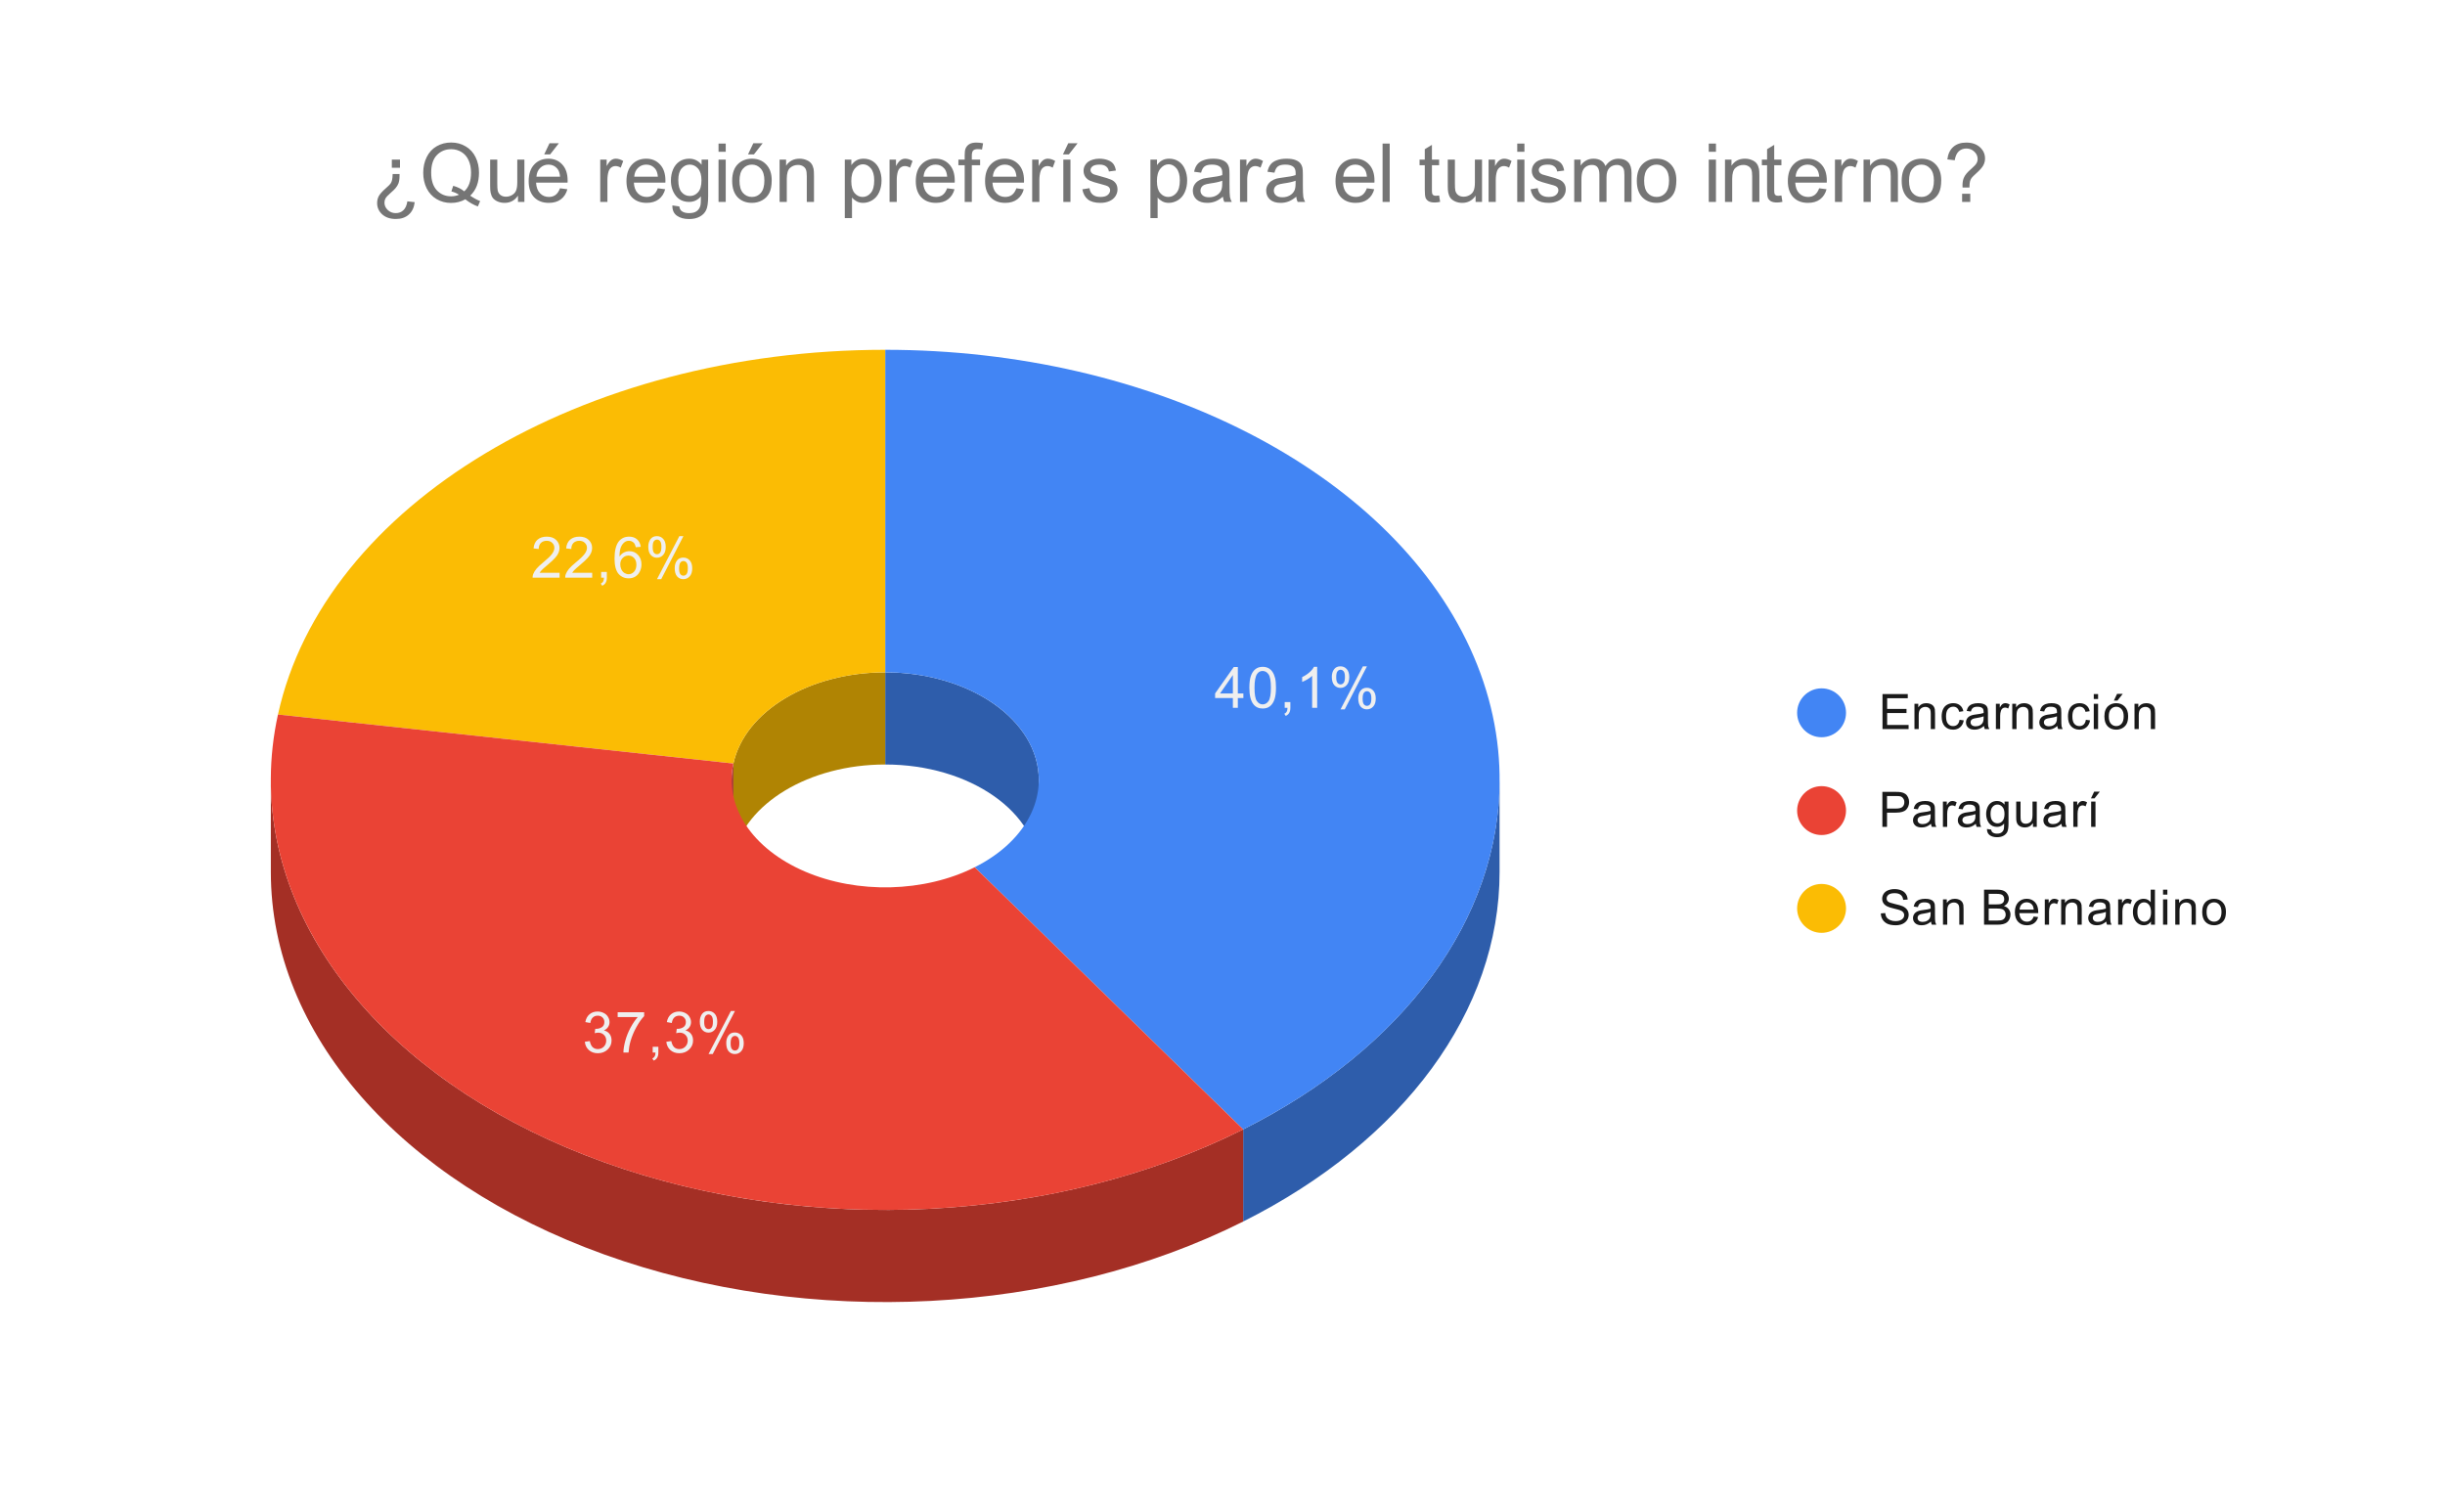 <svg version="1.1" viewBox="0.0 0.0 600.0 371.0" fill="none" stroke="none" stroke-linecap="square" stroke-miterlimit="10" width="600" height="371" xmlns:xlink="http://www.w3.org/1999/xlink" xmlns="http://www.w3.org/2000/svg"><path fill="#ffffff" d="M0 0L600.0 0L600.0 371.0L0 371.0L0 0Z" fill-rule="nonzero"/><path fill="#2e5dab" d="M367.996 213.991C367.996 248.01 344.569 279.942 305.072 299.763L305.072 277.148C344.569 257.327 367.996 225.395 367.996 191.376Z" fill-rule="nonzero"/><path fill="#2e5dab" d="M217.229 164.992C238.045 164.992 254.921 176.804 254.921 191.376L254.921 213.991C254.921 199.419 238.045 187.607 217.229 187.607Z" fill-rule="nonzero"/><path fill="#4285f4" d="M217.229 85.839C282.721 85.839 340.723 115.436 360.763 159.081C380.804 202.727 358.3 250.437 305.072 277.148L239.19 212.819C252.497 206.141 258.123 194.214 253.113 183.302C248.102 172.391 233.602 164.992 217.229 164.992Z" fill-rule="nonzero"/><path fill="#b08403" d="M179.975 187.367C182.802 174.495 198.624 164.992 217.229 164.992L217.229 187.607C198.624 187.607 182.802 197.11 179.975 209.982Z" fill-rule="nonzero"/><path fill="#fbbc04" d="M68.213 175.341C79.52 123.851 142.808 85.839 217.229 85.839L217.229 164.992C198.624 164.992 182.802 174.495 179.975 187.367Z" fill-rule="nonzero"/><path fill="#a42f25" d="M305.072 299.763C259.135 322.816 198.637 325.946 148.357 307.872C98.077 289.798 66.462 253.556 66.462 213.991L66.462 191.376C66.462 230.941 98.077 267.183 148.357 285.257C198.637 303.331 259.135 300.201 305.072 277.148Z" fill-rule="nonzero"/><path fill="#a42f25" d="M179.537 191.376C179.537 190.034 179.684 188.694 179.975 187.367L179.975 209.982C179.684 211.309 179.537 212.649 179.537 213.991Z" fill-rule="nonzero"/><path fill="#ea4335" d="M305.072 277.148C255.756 301.897 190.049 303.538 138.339 281.311C86.629 259.085 58.993 217.325 68.213 175.341L179.975 187.367C177.67 197.863 184.579 208.303 197.506 213.86C210.434 219.416 226.861 219.006 239.19 212.819Z" fill-rule="nonzero"/><path fill="#efefef" d="M302.546 173.7L302.546 171.293L298.186 171.293L298.186 170.168L302.764 163.684L303.764 163.684L303.764 170.168L305.124 170.168L305.124 171.293L303.764 171.293L303.764 173.7L302.546 173.7ZM302.546 170.168L302.546 165.653L299.405 170.168L302.546 170.168ZM306.592 168.762Q306.592 166.981 306.952 165.903Q307.327 164.809 308.046 164.231Q308.764 163.637 309.858 163.637Q310.671 163.637 311.28 163.965Q311.889 164.293 312.28 164.903Q312.686 165.512 312.905 166.387Q313.124 167.262 313.124 168.762Q313.124 170.528 312.764 171.606Q312.405 172.684 311.686 173.278Q310.967 173.872 309.858 173.872Q308.421 173.872 307.592 172.825Q306.592 171.575 306.592 168.762ZM307.858 168.762Q307.858 171.231 308.436 172.043Q309.014 172.856 309.858 172.856Q310.717 172.856 311.296 172.043Q311.874 171.215 311.874 168.762Q311.874 166.278 311.296 165.465Q310.717 164.653 309.842 164.653Q308.999 164.653 308.499 165.372Q307.858 166.293 307.858 168.762ZM315.264 173.7L315.264 172.293L316.655 172.293L316.655 173.7Q316.655 174.465 316.374 174.934Q316.108 175.418 315.514 175.684L315.171 175.153Q315.561 174.981 315.749 174.653Q315.936 174.325 315.952 173.7L315.264 173.7ZM323.233 173.7L321.999 173.7L321.999 165.856Q321.561 166.278 320.827 166.715Q320.108 167.137 319.546 167.34L319.546 166.153Q320.577 165.668 321.342 164.981Q322.124 164.293 322.436 163.637L323.233 163.637L323.233 173.7ZM326.827 166.09Q326.827 165.012 327.358 164.262Q327.905 163.512 328.936 163.512Q329.874 163.512 330.483 164.184Q331.108 164.856 331.108 166.153Q331.108 167.434 330.483 168.122Q329.858 168.809 328.952 168.809Q328.046 168.809 327.436 168.137Q326.827 167.45 326.827 166.09ZM328.967 164.356Q328.514 164.356 328.202 164.762Q327.905 165.153 327.905 166.2Q327.905 167.168 328.202 167.559Q328.514 167.95 328.967 167.95Q329.436 167.95 329.733 167.559Q330.046 167.168 330.046 166.106Q330.046 165.137 329.733 164.747Q329.421 164.356 328.967 164.356ZM328.967 174.075L334.452 163.512L335.452 163.512L329.999 174.075L328.967 174.075ZM333.311 171.34Q333.311 170.262 333.842 169.528Q334.389 168.778 335.421 168.778Q336.358 168.778 336.983 169.45Q337.608 170.122 337.608 171.418Q337.608 172.7 336.983 173.387Q336.358 174.075 335.421 174.075Q334.514 174.075 333.905 173.403Q333.311 172.715 333.311 171.34ZM335.452 169.622Q334.983 169.622 334.686 170.028Q334.389 170.418 334.389 171.465Q334.389 172.434 334.686 172.825Q334.999 173.215 335.452 173.215Q335.921 173.215 336.217 172.825Q336.53 172.434 336.53 171.372Q336.53 170.403 336.217 170.012Q335.921 169.622 335.452 169.622Z" fill-rule="nonzero"/><path fill="#efefef" d="M143.515 255.647L144.733 255.475Q144.952 256.522 145.452 256.991Q145.968 257.444 146.702 257.444Q147.577 257.444 148.171 256.85Q148.765 256.241 148.765 255.35Q148.765 254.507 148.202 253.96Q147.655 253.413 146.811 253.413Q146.452 253.413 145.936 253.538L146.077 252.46Q146.202 252.475 146.265 252.475Q147.061 252.475 147.686 252.069Q148.311 251.663 148.311 250.803Q148.311 250.132 147.858 249.694Q147.405 249.241 146.671 249.241Q145.952 249.241 145.468 249.694Q144.999 250.132 144.858 251.038L143.64 250.819Q143.858 249.585 144.655 248.913Q145.452 248.225 146.64 248.225Q147.468 248.225 148.155 248.585Q148.843 248.928 149.202 249.538Q149.577 250.147 149.577 250.835Q149.577 251.475 149.233 252.007Q148.89 252.538 148.202 252.866Q149.093 253.069 149.577 253.71Q150.077 254.35 150.077 255.335Q150.077 256.647 149.108 257.553Q148.155 258.46 146.702 258.46Q145.374 258.46 144.499 257.678Q143.64 256.897 143.515 255.647ZM151.577 249.585L151.577 248.397L158.077 248.397L158.077 249.35Q157.108 250.366 156.171 252.053Q155.233 253.741 154.718 255.538Q154.358 256.788 154.249 258.288L152.983 258.288Q152.999 257.1 153.436 255.428Q153.89 253.757 154.718 252.21Q155.561 250.647 156.499 249.585L151.577 249.585ZM160.171 258.288L160.171 256.882L161.561 256.882L161.561 258.288Q161.561 259.053 161.28 259.522Q161.015 260.007 160.421 260.272L160.077 259.741Q160.468 259.569 160.655 259.241Q160.843 258.913 160.858 258.288L160.171 258.288ZM163.515 255.647L164.733 255.475Q164.952 256.522 165.452 256.991Q165.968 257.444 166.702 257.444Q167.577 257.444 168.171 256.85Q168.765 256.241 168.765 255.35Q168.765 254.507 168.202 253.96Q167.655 253.413 166.811 253.413Q166.452 253.413 165.936 253.538L166.077 252.46Q166.202 252.475 166.265 252.475Q167.061 252.475 167.686 252.069Q168.311 251.663 168.311 250.803Q168.311 250.132 167.858 249.694Q167.405 249.241 166.671 249.241Q165.952 249.241 165.468 249.694Q164.999 250.132 164.858 251.038L163.64 250.819Q163.858 249.585 164.655 248.913Q165.452 248.225 166.64 248.225Q167.468 248.225 168.155 248.585Q168.843 248.928 169.202 249.538Q169.577 250.147 169.577 250.835Q169.577 251.475 169.233 252.007Q168.89 252.538 168.202 252.866Q169.093 253.069 169.577 253.71Q170.077 254.35 170.077 255.335Q170.077 256.647 169.108 257.553Q168.155 258.46 166.702 258.46Q165.374 258.46 164.499 257.678Q163.64 256.897 163.515 255.647ZM171.733 250.678Q171.733 249.6 172.265 248.85Q172.811 248.1 173.843 248.1Q174.78 248.1 175.39 248.772Q176.015 249.444 176.015 250.741Q176.015 252.022 175.39 252.71Q174.765 253.397 173.858 253.397Q172.952 253.397 172.343 252.725Q171.733 252.038 171.733 250.678ZM173.874 248.944Q173.421 248.944 173.108 249.35Q172.811 249.741 172.811 250.788Q172.811 251.757 173.108 252.147Q173.421 252.538 173.874 252.538Q174.343 252.538 174.64 252.147Q174.952 251.757 174.952 250.694Q174.952 249.725 174.64 249.335Q174.327 248.944 173.874 248.944ZM173.874 258.663L179.358 248.1L180.358 248.1L174.905 258.663L173.874 258.663ZM178.218 255.928Q178.218 254.85 178.749 254.116Q179.296 253.366 180.327 253.366Q181.265 253.366 181.89 254.038Q182.515 254.71 182.515 256.007Q182.515 257.288 181.89 257.975Q181.265 258.663 180.327 258.663Q179.421 258.663 178.811 257.991Q178.218 257.303 178.218 255.928ZM180.358 254.21Q179.89 254.21 179.593 254.616Q179.296 255.007 179.296 256.053Q179.296 257.022 179.593 257.413Q179.905 257.803 180.358 257.803Q180.827 257.803 181.124 257.413Q181.436 257.022 181.436 255.96Q181.436 254.991 181.124 254.6Q180.827 254.21 180.358 254.21Z" fill-rule="nonzero"/><path fill="#efefef" d="M137.323 140.566L137.323 141.754L130.698 141.754Q130.682 141.316 130.838 140.895Q131.104 140.223 131.651 139.566Q132.213 138.91 133.26 138.051Q134.901 136.707 135.463 135.926Q136.042 135.145 136.042 134.441Q136.042 133.707 135.51 133.207Q134.995 132.707 134.167 132.707Q133.276 132.707 132.729 133.238Q132.198 133.77 132.198 134.723L130.932 134.582Q131.057 133.176 131.901 132.441Q132.76 131.691 134.182 131.691Q135.635 131.691 136.463 132.488Q137.307 133.285 137.307 134.473Q137.307 135.082 137.057 135.66Q136.823 136.238 136.245 136.879Q135.682 137.52 134.354 138.645Q133.245 139.566 132.932 139.91Q132.62 140.238 132.417 140.566L137.323 140.566ZM145.323 140.566L145.323 141.754L138.698 141.754Q138.682 141.316 138.838 140.895Q139.104 140.223 139.651 139.566Q140.213 138.91 141.26 138.051Q142.901 136.707 143.463 135.926Q144.042 135.145 144.042 134.441Q144.042 133.707 143.51 133.207Q142.995 132.707 142.167 132.707Q141.276 132.707 140.729 133.238Q140.198 133.77 140.198 134.723L138.932 134.582Q139.057 133.176 139.901 132.441Q140.76 131.691 142.182 131.691Q143.635 131.691 144.463 132.488Q145.307 133.285 145.307 134.473Q145.307 135.082 145.057 135.66Q144.823 136.238 144.245 136.879Q143.682 137.52 142.354 138.645Q141.245 139.566 140.932 139.91Q140.62 140.238 140.417 140.566L145.323 140.566ZM147.526 141.754L147.526 140.348L148.917 140.348L148.917 141.754Q148.917 142.52 148.635 142.988Q148.37 143.473 147.776 143.738L147.432 143.207Q147.823 143.035 148.01 142.707Q148.198 142.379 148.213 141.754L147.526 141.754ZM157.245 134.191L156.026 134.285Q155.854 133.551 155.557 133.223Q155.057 132.707 154.323 132.707Q153.729 132.707 153.292 133.035Q152.713 133.457 152.37 134.27Q152.042 135.082 152.026 136.582Q152.463 135.91 153.104 135.582Q153.76 135.254 154.463 135.254Q155.698 135.254 156.557 136.16Q157.417 137.066 157.417 138.504Q157.417 139.441 157.01 140.254Q156.604 141.066 155.885 141.504Q155.182 141.926 154.276 141.926Q152.745 141.926 151.776 140.801Q150.807 139.66 150.807 137.066Q150.807 134.16 151.87 132.832Q152.807 131.691 154.401 131.691Q155.588 131.691 156.338 132.363Q157.088 133.02 157.245 134.191ZM152.213 138.504Q152.213 139.145 152.479 139.723Q152.76 140.301 153.245 140.613Q153.729 140.91 154.26 140.91Q155.042 140.91 155.604 140.285Q156.167 139.66 156.167 138.582Q156.167 137.535 155.604 136.941Q155.057 136.332 154.213 136.332Q153.385 136.332 152.792 136.941Q152.213 137.535 152.213 138.504ZM159.088 134.145Q159.088 133.066 159.62 132.316Q160.167 131.566 161.198 131.566Q162.135 131.566 162.745 132.238Q163.37 132.91 163.37 134.207Q163.37 135.488 162.745 136.176Q162.12 136.863 161.213 136.863Q160.307 136.863 159.698 136.191Q159.088 135.504 159.088 134.145ZM161.229 132.41Q160.776 132.41 160.463 132.816Q160.167 133.207 160.167 134.254Q160.167 135.223 160.463 135.613Q160.776 136.004 161.229 136.004Q161.698 136.004 161.995 135.613Q162.307 135.223 162.307 134.16Q162.307 133.191 161.995 132.801Q161.682 132.41 161.229 132.41ZM161.229 142.129L166.713 131.566L167.713 131.566L162.26 142.129L161.229 142.129ZM165.573 139.395Q165.573 138.316 166.104 137.582Q166.651 136.832 167.682 136.832Q168.62 136.832 169.245 137.504Q169.87 138.176 169.87 139.473Q169.87 140.754 169.245 141.441Q168.62 142.129 167.682 142.129Q166.776 142.129 166.167 141.457Q165.573 140.77 165.573 139.395ZM167.713 137.676Q167.245 137.676 166.948 138.082Q166.651 138.473 166.651 139.52Q166.651 140.488 166.948 140.879Q167.26 141.27 167.713 141.27Q168.182 141.27 168.479 140.879Q168.792 140.488 168.792 139.426Q168.792 138.457 168.479 138.066Q168.182 137.676 167.713 137.676Z" fill-rule="nonzero"/><path fill="#4285f4" d="M453.01 174.917C453.01 178.23 450.324 180.917 447.01 180.917C443.696 180.917 441.01 178.23 441.01 174.917C441.01 171.603 443.696 168.917 447.01 168.917C450.324 168.917 453.01 171.603 453.01 174.917Z" fill-rule="nonzero"/><path fill="#1a1a1a" d="M461.963 178.917L461.963 170.323L468.166 170.323L468.166 171.339L463.104 171.339L463.104 173.964L467.854 173.964L467.854 174.979L463.104 174.979L463.104 177.901L468.369 177.901L468.369 178.917L461.963 178.917ZM469.807 178.917L469.807 172.698L470.744 172.698L470.744 173.573Q471.432 172.557 472.729 172.557Q473.291 172.557 473.76 172.76Q474.244 172.964 474.479 173.292Q474.713 173.62 474.807 174.057Q474.854 174.354 474.854 175.089L474.854 178.917L473.807 178.917L473.807 175.135Q473.807 174.479 473.682 174.167Q473.557 173.854 473.244 173.667Q472.932 173.464 472.51 173.464Q471.838 173.464 471.338 173.901Q470.854 174.323 470.854 175.51L470.854 178.917L469.807 178.917ZM480.869 176.635L481.901 176.776Q481.729 177.839 481.026 178.448Q480.322 179.057 479.307 179.057Q478.026 179.057 477.244 178.229Q476.479 177.385 476.479 175.823Q476.479 174.823 476.807 174.073Q477.151 173.307 477.822 172.932Q478.51 172.557 479.322 172.557Q480.322 172.557 480.963 173.073Q481.619 173.573 481.807 174.526L480.776 174.682Q480.635 174.057 480.26 173.745Q479.885 173.417 479.354 173.417Q478.557 173.417 478.057 173.995Q477.557 174.557 477.557 175.792Q477.557 177.057 478.041 177.62Q478.526 178.182 479.291 178.182Q479.916 178.182 480.322 177.807Q480.744 177.432 480.869 176.635ZM486.869 178.151Q486.276 178.651 485.729 178.854Q485.197 179.057 484.572 179.057Q483.541 179.057 482.994 178.557Q482.447 178.057 482.447 177.276Q482.447 176.823 482.651 176.448Q482.854 176.057 483.197 175.839Q483.541 175.604 483.963 175.495Q484.26 175.401 484.901 175.323Q486.166 175.182 486.776 174.964Q486.776 174.745 486.776 174.698Q486.776 174.042 486.479 173.776Q486.072 173.432 485.276 173.432Q484.541 173.432 484.182 173.698Q483.822 173.948 483.651 174.604L482.619 174.464Q482.76 173.807 483.088 173.401Q483.416 172.995 484.026 172.776Q484.635 172.557 485.432 172.557Q486.229 172.557 486.729 172.745Q487.229 172.932 487.463 173.214Q487.697 173.495 487.791 173.932Q487.838 174.198 487.838 174.901L487.838 176.307Q487.838 177.776 487.901 178.167Q487.979 178.557 488.182 178.917L487.072 178.917Q486.916 178.589 486.869 178.151ZM486.776 175.792Q486.197 176.026 485.057 176.198Q484.401 176.292 484.135 176.417Q483.869 176.526 483.713 176.745Q483.572 176.964 483.572 177.245Q483.572 177.667 483.885 177.948Q484.213 178.229 484.822 178.229Q485.432 178.229 485.901 177.964Q486.385 177.698 486.604 177.229Q486.776 176.87 486.776 176.182L486.776 175.792ZM489.791 178.917L489.791 172.698L490.744 172.698L490.744 173.635Q491.104 172.979 491.401 172.776Q491.713 172.557 492.088 172.557Q492.619 172.557 493.166 172.885L492.807 173.87Q492.416 173.635 492.041 173.635Q491.682 173.635 491.401 173.854Q491.135 174.057 491.026 174.432Q490.838 174.995 490.838 175.651L490.838 178.917L489.791 178.917ZM493.807 178.917L493.807 172.698L494.744 172.698L494.744 173.573Q495.432 172.557 496.729 172.557Q497.291 172.557 497.76 172.76Q498.244 172.964 498.479 173.292Q498.713 173.62 498.807 174.057Q498.854 174.354 498.854 175.089L498.854 178.917L497.807 178.917L497.807 175.135Q497.807 174.479 497.682 174.167Q497.557 173.854 497.244 173.667Q496.932 173.464 496.51 173.464Q495.838 173.464 495.338 173.901Q494.854 174.323 494.854 175.51L494.854 178.917L493.807 178.917ZM504.869 178.151Q504.276 178.651 503.729 178.854Q503.197 179.057 502.572 179.057Q501.541 179.057 500.994 178.557Q500.447 178.057 500.447 177.276Q500.447 176.823 500.651 176.448Q500.854 176.057 501.197 175.839Q501.541 175.604 501.963 175.495Q502.26 175.401 502.901 175.323Q504.166 175.182 504.776 174.964Q504.776 174.745 504.776 174.698Q504.776 174.042 504.479 173.776Q504.072 173.432 503.276 173.432Q502.541 173.432 502.182 173.698Q501.822 173.948 501.651 174.604L500.619 174.464Q500.76 173.807 501.088 173.401Q501.416 172.995 502.026 172.776Q502.635 172.557 503.432 172.557Q504.229 172.557 504.729 172.745Q505.229 172.932 505.463 173.214Q505.697 173.495 505.791 173.932Q505.838 174.198 505.838 174.901L505.838 176.307Q505.838 177.776 505.901 178.167Q505.979 178.557 506.182 178.917L505.072 178.917Q504.916 178.589 504.869 178.151ZM504.776 175.792Q504.197 176.026 503.057 176.198Q502.401 176.292 502.135 176.417Q501.869 176.526 501.713 176.745Q501.572 176.964 501.572 177.245Q501.572 177.667 501.885 177.948Q502.213 178.229 502.822 178.229Q503.432 178.229 503.901 177.964Q504.385 177.698 504.604 177.229Q504.776 176.87 504.776 176.182L504.776 175.792ZM511.869 176.635L512.901 176.776Q512.729 177.839 512.026 178.448Q511.322 179.057 510.307 179.057Q509.026 179.057 508.244 178.229Q507.479 177.385 507.479 175.823Q507.479 174.823 507.807 174.073Q508.151 173.307 508.822 172.932Q509.51 172.557 510.322 172.557Q511.322 172.557 511.963 173.073Q512.619 173.573 512.807 174.526L511.776 174.682Q511.635 174.057 511.26 173.745Q510.885 173.417 510.354 173.417Q509.557 173.417 509.057 173.995Q508.557 174.557 508.557 175.792Q508.557 177.057 509.041 177.62Q509.526 178.182 510.291 178.182Q510.916 178.182 511.322 177.807Q511.744 177.432 511.869 176.635ZM513.807 171.542L513.807 170.323L514.869 170.323L514.869 171.542L513.807 171.542ZM513.807 178.917L513.807 172.698L514.869 172.698L514.869 178.917L513.807 178.917ZM516.416 175.807Q516.416 174.073 517.369 173.245Q518.166 172.557 519.322 172.557Q520.604 172.557 521.416 173.401Q522.244 174.229 522.244 175.714Q522.244 176.917 521.885 177.604Q521.526 178.292 520.822 178.682Q520.135 179.057 519.322 179.057Q518.026 179.057 517.213 178.229Q516.416 177.385 516.416 175.807ZM517.494 175.807Q517.494 176.995 518.01 177.589Q518.541 178.182 519.322 178.182Q520.119 178.182 520.635 177.589Q521.151 176.995 521.151 175.776Q521.151 174.62 520.619 174.026Q520.104 173.432 519.322 173.432Q518.541 173.432 518.01 174.026Q517.494 174.604 517.494 175.807ZM518.744 171.917L519.526 170.276L520.916 170.276L519.619 171.917L518.744 171.917ZM523.807 178.917L523.807 172.698L524.744 172.698L524.744 173.573Q525.432 172.557 526.729 172.557Q527.291 172.557 527.76 172.76Q528.244 172.964 528.479 173.292Q528.713 173.62 528.807 174.057Q528.854 174.354 528.854 175.089L528.854 178.917L527.807 178.917L527.807 175.135Q527.807 174.479 527.682 174.167Q527.557 173.854 527.244 173.667Q526.932 173.464 526.51 173.464Q525.838 173.464 525.338 173.901Q524.854 174.323 524.854 175.51L524.854 178.917L523.807 178.917Z" fill-rule="nonzero"/><path fill="#ea4335" d="M453.01 198.917C453.01 202.23 450.324 204.917 447.01 204.917C443.696 204.917 441.01 202.23 441.01 198.917C441.01 195.603 443.696 192.917 447.01 192.917C450.324 192.917 453.01 195.603 453.01 198.917Z" fill-rule="nonzero"/><path fill="#1a1a1a" d="M461.932 202.917L461.932 194.323L465.182 194.323Q466.026 194.323 466.479 194.401Q467.119 194.51 467.541 194.807Q467.979 195.104 468.229 195.635Q468.494 196.167 468.494 196.807Q468.494 197.901 467.791 198.667Q467.104 199.417 465.276 199.417L463.072 199.417L463.072 202.917L461.932 202.917ZM463.072 198.417L465.291 198.417Q466.401 198.417 466.854 198.01Q467.322 197.589 467.322 196.839Q467.322 196.307 467.041 195.932Q466.776 195.542 466.338 195.417Q466.041 195.339 465.276 195.339L463.072 195.339L463.072 198.417ZM473.869 202.151Q473.276 202.651 472.729 202.854Q472.197 203.057 471.572 203.057Q470.541 203.057 469.994 202.557Q469.447 202.057 469.447 201.276Q469.447 200.823 469.651 200.448Q469.854 200.057 470.197 199.839Q470.541 199.604 470.963 199.495Q471.26 199.401 471.901 199.323Q473.166 199.182 473.776 198.964Q473.776 198.745 473.776 198.698Q473.776 198.042 473.479 197.776Q473.072 197.432 472.276 197.432Q471.541 197.432 471.182 197.698Q470.822 197.948 470.651 198.604L469.619 198.464Q469.76 197.807 470.088 197.401Q470.416 196.995 471.026 196.776Q471.635 196.557 472.432 196.557Q473.229 196.557 473.729 196.745Q474.229 196.932 474.463 197.214Q474.697 197.495 474.791 197.932Q474.838 198.198 474.838 198.901L474.838 200.307Q474.838 201.776 474.901 202.167Q474.979 202.557 475.182 202.917L474.072 202.917Q473.916 202.589 473.869 202.151ZM473.776 199.792Q473.197 200.026 472.057 200.198Q471.401 200.292 471.135 200.417Q470.869 200.526 470.713 200.745Q470.572 200.964 470.572 201.245Q470.572 201.667 470.885 201.948Q471.213 202.229 471.822 202.229Q472.432 202.229 472.901 201.964Q473.385 201.698 473.604 201.229Q473.776 200.87 473.776 200.182L473.776 199.792ZM476.791 202.917L476.791 196.698L477.744 196.698L477.744 197.635Q478.104 196.979 478.401 196.776Q478.713 196.557 479.088 196.557Q479.619 196.557 480.166 196.885L479.807 197.87Q479.416 197.635 479.041 197.635Q478.682 197.635 478.401 197.854Q478.135 198.057 478.026 198.432Q477.838 198.995 477.838 199.651L477.838 202.917L476.791 202.917ZM484.869 202.151Q484.276 202.651 483.729 202.854Q483.197 203.057 482.572 203.057Q481.541 203.057 480.994 202.557Q480.447 202.057 480.447 201.276Q480.447 200.823 480.651 200.448Q480.854 200.057 481.197 199.839Q481.541 199.604 481.963 199.495Q482.26 199.401 482.901 199.323Q484.166 199.182 484.776 198.964Q484.776 198.745 484.776 198.698Q484.776 198.042 484.479 197.776Q484.072 197.432 483.276 197.432Q482.541 197.432 482.182 197.698Q481.822 197.948 481.651 198.604L480.619 198.464Q480.76 197.807 481.088 197.401Q481.416 196.995 482.026 196.776Q482.635 196.557 483.432 196.557Q484.229 196.557 484.729 196.745Q485.229 196.932 485.463 197.214Q485.697 197.495 485.791 197.932Q485.838 198.198 485.838 198.901L485.838 200.307Q485.838 201.776 485.901 202.167Q485.979 202.557 486.182 202.917L485.072 202.917Q484.916 202.589 484.869 202.151ZM484.776 199.792Q484.197 200.026 483.057 200.198Q482.401 200.292 482.135 200.417Q481.869 200.526 481.713 200.745Q481.572 200.964 481.572 201.245Q481.572 201.667 481.885 201.948Q482.213 202.229 482.822 202.229Q483.432 202.229 483.901 201.964Q484.385 201.698 484.604 201.229Q484.776 200.87 484.776 200.182L484.776 199.792ZM487.604 203.432L488.635 203.589Q488.697 204.057 488.994 204.276Q489.385 204.573 490.057 204.573Q490.791 204.573 491.182 204.276Q491.588 203.979 491.729 203.464Q491.822 203.135 491.807 202.104Q491.119 202.917 490.088 202.917Q488.807 202.917 488.104 201.995Q487.401 201.057 487.401 199.776Q487.401 198.885 487.713 198.135Q488.041 197.37 488.651 196.964Q489.26 196.557 490.088 196.557Q491.197 196.557 491.916 197.448L491.916 196.698L492.885 196.698L492.885 202.073Q492.885 203.526 492.588 204.135Q492.291 204.745 491.651 205.089Q491.01 205.448 490.072 205.448Q488.963 205.448 488.276 204.948Q487.588 204.448 487.604 203.432ZM488.479 199.698Q488.479 200.917 488.963 201.479Q489.447 202.042 490.182 202.042Q490.916 202.042 491.401 201.479Q491.901 200.917 491.901 199.729Q491.901 198.589 491.385 198.01Q490.885 197.432 490.166 197.432Q489.463 197.432 488.963 198.01Q488.479 198.573 488.479 199.698ZM498.885 202.917L498.885 201.995Q498.151 203.057 496.901 203.057Q496.354 203.057 495.869 202.854Q495.401 202.635 495.166 202.323Q494.932 201.995 494.838 201.526Q494.776 201.229 494.776 200.542L494.776 196.698L495.838 196.698L495.838 200.151Q495.838 200.964 495.901 201.26Q495.994 201.667 496.307 201.917Q496.635 202.151 497.119 202.151Q497.588 202.151 497.994 201.917Q498.416 201.667 498.588 201.245Q498.776 200.823 498.776 200.026L498.776 196.698L499.822 196.698L499.822 202.917L498.885 202.917ZM505.869 202.151Q505.276 202.651 504.729 202.854Q504.197 203.057 503.572 203.057Q502.541 203.057 501.994 202.557Q501.447 202.057 501.447 201.276Q501.447 200.823 501.651 200.448Q501.854 200.057 502.197 199.839Q502.541 199.604 502.963 199.495Q503.26 199.401 503.901 199.323Q505.166 199.182 505.776 198.964Q505.776 198.745 505.776 198.698Q505.776 198.042 505.479 197.776Q505.072 197.432 504.276 197.432Q503.541 197.432 503.182 197.698Q502.822 197.948 502.651 198.604L501.619 198.464Q501.76 197.807 502.088 197.401Q502.416 196.995 503.026 196.776Q503.635 196.557 504.432 196.557Q505.229 196.557 505.729 196.745Q506.229 196.932 506.463 197.214Q506.697 197.495 506.791 197.932Q506.838 198.198 506.838 198.901L506.838 200.307Q506.838 201.776 506.901 202.167Q506.979 202.557 507.182 202.917L506.072 202.917Q505.916 202.589 505.869 202.151ZM505.776 199.792Q505.197 200.026 504.057 200.198Q503.401 200.292 503.135 200.417Q502.869 200.526 502.713 200.745Q502.572 200.964 502.572 201.245Q502.572 201.667 502.885 201.948Q503.213 202.229 503.822 202.229Q504.432 202.229 504.901 201.964Q505.385 201.698 505.604 201.229Q505.776 200.87 505.776 200.182L505.776 199.792ZM508.791 202.917L508.791 196.698L509.744 196.698L509.744 197.635Q510.104 196.979 510.401 196.776Q510.713 196.557 511.088 196.557Q511.619 196.557 512.166 196.885L511.807 197.87Q511.416 197.635 511.041 197.635Q510.682 197.635 510.401 197.854Q510.135 198.057 510.026 198.432Q509.838 198.995 509.838 199.651L509.838 202.917L508.791 202.917ZM513.166 202.917L513.166 196.698L514.229 196.698L514.229 202.917L513.166 202.917ZM513.119 195.917L513.901 194.276L515.291 194.276L513.994 195.917L513.119 195.917Z" fill-rule="nonzero"/><path fill="#fbbc04" d="M453.01 222.917C453.01 226.23 450.324 228.917 447.01 228.917C443.696 228.917 441.01 226.23 441.01 222.917C441.01 219.603 443.696 216.917 447.01 216.917C450.324 216.917 453.01 219.603 453.01 222.917Z" fill-rule="nonzero"/><path fill="#1a1a1a" d="M461.557 224.151L462.619 224.057Q462.697 224.714 462.979 225.12Q463.26 225.526 463.838 225.792Q464.432 226.042 465.166 226.042Q465.807 226.042 466.307 225.854Q466.807 225.651 467.041 225.323Q467.291 224.979 467.291 224.589Q467.291 224.182 467.057 223.885Q466.822 223.573 466.291 223.37Q465.932 223.229 464.744 222.948Q463.572 222.667 463.104 222.417Q462.479 222.089 462.182 221.62Q461.885 221.135 461.885 220.542Q461.885 219.901 462.244 219.339Q462.619 218.76 463.322 218.479Q464.041 218.182 464.901 218.182Q465.854 218.182 466.588 218.495Q467.322 218.792 467.713 219.401Q468.104 219.995 468.135 220.745L467.041 220.823Q466.947 220.01 466.432 219.604Q465.932 219.182 464.947 219.182Q463.916 219.182 463.447 219.557Q462.979 219.932 462.979 220.464Q462.979 220.932 463.307 221.229Q463.635 221.526 465.01 221.839Q466.401 222.151 466.916 222.385Q467.666 222.745 468.026 223.276Q468.385 223.792 468.385 224.495Q468.385 225.182 467.994 225.792Q467.604 226.385 466.869 226.729Q466.135 227.057 465.213 227.057Q464.041 227.057 463.244 226.729Q462.463 226.385 462.01 225.698Q461.572 225.01 461.557 224.151ZM473.869 226.151Q473.276 226.651 472.729 226.854Q472.197 227.057 471.572 227.057Q470.541 227.057 469.994 226.557Q469.447 226.057 469.447 225.276Q469.447 224.823 469.651 224.448Q469.854 224.057 470.197 223.839Q470.541 223.604 470.963 223.495Q471.26 223.401 471.901 223.323Q473.166 223.182 473.776 222.964Q473.776 222.745 473.776 222.698Q473.776 222.042 473.479 221.776Q473.072 221.432 472.276 221.432Q471.541 221.432 471.182 221.698Q470.822 221.948 470.651 222.604L469.619 222.464Q469.76 221.807 470.088 221.401Q470.416 220.995 471.026 220.776Q471.635 220.557 472.432 220.557Q473.229 220.557 473.729 220.745Q474.229 220.932 474.463 221.214Q474.697 221.495 474.791 221.932Q474.838 222.198 474.838 222.901L474.838 224.307Q474.838 225.776 474.901 226.167Q474.979 226.557 475.182 226.917L474.072 226.917Q473.916 226.589 473.869 226.151ZM473.776 223.792Q473.197 224.026 472.057 224.198Q471.401 224.292 471.135 224.417Q470.869 224.526 470.713 224.745Q470.572 224.964 470.572 225.245Q470.572 225.667 470.885 225.948Q471.213 226.229 471.822 226.229Q472.432 226.229 472.901 225.964Q473.385 225.698 473.604 225.229Q473.776 224.87 473.776 224.182L473.776 223.792ZM476.807 226.917L476.807 220.698L477.744 220.698L477.744 221.573Q478.432 220.557 479.729 220.557Q480.291 220.557 480.76 220.76Q481.244 220.964 481.479 221.292Q481.713 221.62 481.807 222.057Q481.854 222.354 481.854 223.089L481.854 226.917L480.807 226.917L480.807 223.135Q480.807 222.479 480.682 222.167Q480.557 221.854 480.244 221.667Q479.932 221.464 479.51 221.464Q478.838 221.464 478.338 221.901Q477.854 222.323 477.854 223.51L477.854 226.917L476.807 226.917ZM486.885 226.917L486.885 218.323L490.119 218.323Q491.104 218.323 491.697 218.589Q492.291 218.854 492.619 219.401Q492.963 219.932 492.963 220.526Q492.963 221.073 492.666 221.557Q492.369 222.042 491.76 222.339Q492.541 222.573 492.947 223.135Q493.369 223.682 493.369 224.432Q493.369 225.026 493.119 225.557Q492.869 226.073 492.494 226.354Q492.119 226.635 491.541 226.776Q490.979 226.917 490.166 226.917L486.885 226.917ZM488.026 221.932L489.885 221.932Q490.635 221.932 490.963 221.839Q491.401 221.714 491.619 221.417Q491.838 221.104 491.838 220.651Q491.838 220.229 491.635 219.901Q491.432 219.573 491.041 219.464Q490.666 219.339 489.744 219.339L488.026 219.339L488.026 221.932ZM488.026 225.901L490.166 225.901Q490.713 225.901 490.932 225.854Q491.338 225.792 491.588 225.635Q491.854 225.464 492.026 225.151Q492.197 224.839 492.197 224.432Q492.197 223.948 491.947 223.589Q491.713 223.229 491.276 223.089Q490.838 222.948 490.01 222.948L488.026 222.948L488.026 225.901ZM499.057 224.917L500.151 225.042Q499.901 225.995 499.197 226.526Q498.494 227.057 497.416 227.057Q496.057 227.057 495.244 226.214Q494.447 225.37 494.447 223.854Q494.447 222.292 495.26 221.432Q496.072 220.557 497.354 220.557Q498.604 220.557 499.385 221.401Q500.182 222.245 500.182 223.792Q500.182 223.885 500.182 224.073L495.541 224.073Q495.604 225.104 496.119 225.651Q496.635 226.182 497.416 226.182Q497.994 226.182 498.401 225.885Q498.822 225.573 499.057 224.917ZM495.604 223.214L499.072 223.214Q499.01 222.417 498.682 222.026Q498.166 221.417 497.369 221.417Q496.635 221.417 496.135 221.901Q495.651 222.385 495.604 223.214ZM501.791 226.917L501.791 220.698L502.744 220.698L502.744 221.635Q503.104 220.979 503.401 220.776Q503.713 220.557 504.088 220.557Q504.619 220.557 505.166 220.885L504.807 221.87Q504.416 221.635 504.041 221.635Q503.682 221.635 503.401 221.854Q503.135 222.057 503.026 222.432Q502.838 222.995 502.838 223.651L502.838 226.917L501.791 226.917ZM505.807 226.917L505.807 220.698L506.744 220.698L506.744 221.573Q507.432 220.557 508.729 220.557Q509.291 220.557 509.76 220.76Q510.244 220.964 510.479 221.292Q510.713 221.62 510.807 222.057Q510.854 222.354 510.854 223.089L510.854 226.917L509.807 226.917L509.807 223.135Q509.807 222.479 509.682 222.167Q509.557 221.854 509.244 221.667Q508.932 221.464 508.51 221.464Q507.838 221.464 507.338 221.901Q506.854 222.323 506.854 223.51L506.854 226.917L505.807 226.917ZM516.869 226.151Q516.276 226.651 515.729 226.854Q515.197 227.057 514.572 227.057Q513.541 227.057 512.994 226.557Q512.447 226.057 512.447 225.276Q512.447 224.823 512.651 224.448Q512.854 224.057 513.197 223.839Q513.541 223.604 513.963 223.495Q514.26 223.401 514.901 223.323Q516.166 223.182 516.776 222.964Q516.776 222.745 516.776 222.698Q516.776 222.042 516.479 221.776Q516.072 221.432 515.276 221.432Q514.541 221.432 514.182 221.698Q513.822 221.948 513.651 222.604L512.619 222.464Q512.76 221.807 513.088 221.401Q513.416 220.995 514.026 220.776Q514.635 220.557 515.432 220.557Q516.229 220.557 516.729 220.745Q517.229 220.932 517.463 221.214Q517.697 221.495 517.791 221.932Q517.838 222.198 517.838 222.901L517.838 224.307Q517.838 225.776 517.901 226.167Q517.979 226.557 518.182 226.917L517.072 226.917Q516.916 226.589 516.869 226.151ZM516.776 223.792Q516.197 224.026 515.057 224.198Q514.401 224.292 514.135 224.417Q513.869 224.526 513.713 224.745Q513.572 224.964 513.572 225.245Q513.572 225.667 513.885 225.948Q514.213 226.229 514.822 226.229Q515.432 226.229 515.901 225.964Q516.385 225.698 516.604 225.229Q516.776 224.87 516.776 224.182L516.776 223.792ZM519.791 226.917L519.791 220.698L520.744 220.698L520.744 221.635Q521.104 220.979 521.401 220.776Q521.713 220.557 522.088 220.557Q522.619 220.557 523.166 220.885L522.807 221.87Q522.416 221.635 522.041 221.635Q521.682 221.635 521.401 221.854Q521.135 222.057 521.026 222.432Q520.838 222.995 520.838 223.651L520.838 226.917L519.791 226.917ZM527.838 226.917L527.838 226.135Q527.244 227.057 526.104 227.057Q525.354 227.057 524.729 226.651Q524.104 226.229 523.76 225.495Q523.416 224.76 523.416 223.807Q523.416 222.885 523.729 222.12Q524.041 221.354 524.666 220.964Q525.291 220.557 526.057 220.557Q526.619 220.557 527.057 220.792Q527.494 221.026 527.776 221.401L527.776 218.323L528.822 218.323L528.822 226.917L527.838 226.917ZM524.51 223.807Q524.51 225.01 525.01 225.604Q525.51 226.182 526.197 226.182Q526.885 226.182 527.369 225.62Q527.854 225.057 527.854 223.901Q527.854 222.62 527.354 222.026Q526.869 221.432 526.151 221.432Q525.447 221.432 524.979 222.01Q524.51 222.573 524.51 223.807ZM530.807 219.542L530.807 218.323L531.869 218.323L531.869 219.542L530.807 219.542ZM530.807 226.917L530.807 220.698L531.869 220.698L531.869 226.917L530.807 226.917ZM533.807 226.917L533.807 220.698L534.744 220.698L534.744 221.573Q535.432 220.557 536.729 220.557Q537.291 220.557 537.76 220.76Q538.244 220.964 538.479 221.292Q538.713 221.62 538.807 222.057Q538.854 222.354 538.854 223.089L538.854 226.917L537.807 226.917L537.807 223.135Q537.807 222.479 537.682 222.167Q537.557 221.854 537.244 221.667Q536.932 221.464 536.51 221.464Q535.838 221.464 535.338 221.901Q534.854 222.323 534.854 223.51L534.854 226.917L533.807 226.917ZM540.416 223.807Q540.416 222.073 541.369 221.245Q542.166 220.557 543.322 220.557Q544.604 220.557 545.416 221.401Q546.244 222.229 546.244 223.714Q546.244 224.917 545.885 225.604Q545.526 226.292 544.822 226.682Q544.135 227.057 543.322 227.057Q542.026 227.057 541.213 226.229Q540.416 225.385 540.416 223.807ZM541.494 223.807Q541.494 224.995 542.01 225.589Q542.541 226.182 543.322 226.182Q544.119 226.182 544.635 225.589Q545.151 224.995 545.151 223.776Q545.151 222.62 544.619 222.026Q544.104 221.432 543.322 221.432Q542.541 221.432 542.01 222.026Q541.494 222.604 541.494 223.807Z" fill-rule="nonzero"/><path fill="#757575" d="M98.156 39.175L98.156 41.175L96.156 41.175L96.156 39.175L98.156 39.175ZM98.047 42.706Q98.047 43.034 98.047 43.206Q98.047 44.269 97.766 45.034Q97.547 45.597 97.062 46.175Q96.719 46.597 95.797 47.394Q94.891 48.191 94.609 48.675Q94.344 49.144 94.344 49.722Q94.344 50.753 95.141 51.519Q95.953 52.3 97.109 52.3Q98.234 52.3 98.984 51.597Q99.734 50.894 99.969 49.409L101.766 49.612Q101.531 51.597 100.312 52.659Q99.109 53.737 97.141 53.737Q95.031 53.737 93.781 52.597Q92.547 51.456 92.547 49.831Q92.547 48.878 92.969 48.097Q93.406 47.316 94.688 46.191Q95.562 45.425 95.828 45.066Q96.094 44.691 96.203 44.222Q96.328 43.753 96.359 42.706L98.047 42.706ZM115.391 48.019Q116.719 48.925 117.828 49.347L117.266 50.659Q115.719 50.112 114.188 48.909Q112.594 49.8 110.672 49.8Q108.734 49.8 107.141 48.862Q105.562 47.925 104.703 46.222Q103.859 44.519 103.859 42.394Q103.859 40.269 104.719 38.534Q105.578 36.8 107.156 35.894Q108.75 34.972 110.719 34.972Q112.703 34.972 114.281 35.925Q115.875 36.862 116.703 38.566Q117.547 40.253 117.547 42.378Q117.547 44.144 117.016 45.566Q116.484 46.972 115.391 48.019ZM111.219 45.597Q112.859 46.05 113.922 46.956Q115.594 45.441 115.594 42.378Q115.594 40.644 115.0 39.347Q114.422 38.05 113.281 37.331Q112.141 36.612 110.719 36.612Q108.609 36.612 107.203 38.066Q105.812 39.503 105.812 42.394Q105.812 45.191 107.188 46.691Q108.578 48.175 110.719 48.175Q111.734 48.175 112.641 47.784Q111.75 47.222 110.766 46.972L111.219 45.597ZM127.109 49.55L127.109 48.019Q125.906 49.784 123.828 49.784Q122.906 49.784 122.109 49.441Q121.312 49.081 120.922 48.55Q120.547 48.019 120.391 47.237Q120.281 46.722 120.281 45.597L120.281 39.175L122.031 39.175L122.031 44.925Q122.031 46.3 122.141 46.784Q122.312 47.472 122.844 47.878Q123.391 48.269 124.172 48.269Q124.969 48.269 125.656 47.862Q126.359 47.456 126.641 46.769Q126.938 46.066 126.938 44.737L126.938 39.175L128.688 39.175L128.688 49.55L127.109 49.55ZM137.422 46.206L139.234 46.441Q138.812 48.019 137.641 48.909Q136.484 49.784 134.672 49.784Q132.406 49.784 131.062 48.394Q129.734 46.987 129.734 44.456Q129.734 41.831 131.078 40.394Q132.422 38.941 134.578 38.941Q136.656 38.941 137.969 40.362Q139.297 41.769 139.297 44.347Q139.297 44.503 139.281 44.816L131.547 44.816Q131.641 46.519 132.516 47.425Q133.391 48.331 134.688 48.331Q135.656 48.331 136.328 47.831Q137.016 47.316 137.422 46.206ZM131.641 43.362L137.438 43.362Q137.328 42.066 136.781 41.409Q135.938 40.394 134.594 40.394Q133.391 40.394 132.562 41.206Q131.734 42.003 131.641 43.362ZM133.547 37.894L134.844 35.159L137.141 35.159L135.0 37.894L133.547 37.894ZM147.297 49.55L147.297 39.175L148.875 39.175L148.875 40.753Q149.484 39.644 150.0 39.3Q150.516 38.941 151.125 38.941Q152.016 38.941 152.938 39.503L152.328 41.144Q151.688 40.753 151.047 40.753Q150.469 40.753 150.0 41.112Q149.547 41.456 149.344 42.066Q149.062 43.003 149.062 44.112L149.062 49.55L147.297 49.55ZM161.422 46.206L163.234 46.441Q162.812 48.019 161.641 48.909Q160.484 49.784 158.672 49.784Q156.406 49.784 155.062 48.394Q153.734 46.987 153.734 44.456Q153.734 41.831 155.078 40.394Q156.422 38.941 158.578 38.941Q160.656 38.941 161.969 40.362Q163.297 41.769 163.297 44.347Q163.297 44.503 163.281 44.816L155.547 44.816Q155.641 46.519 156.516 47.425Q157.391 48.331 158.688 48.331Q159.656 48.331 160.328 47.831Q161.016 47.316 161.422 46.206ZM155.641 43.362L161.438 43.362Q161.328 42.066 160.781 41.409Q159.938 40.394 158.594 40.394Q157.391 40.394 156.562 41.206Q155.734 42.003 155.641 43.362ZM165.0 50.409L166.703 50.659Q166.812 51.456 167.297 51.816Q167.953 52.3 169.094 52.3Q170.312 52.3 170.969 51.816Q171.641 51.331 171.875 50.456Q172.016 49.909 172.0 48.191Q170.844 49.55 169.125 49.55Q166.984 49.55 165.812 48.003Q164.641 46.456 164.641 44.3Q164.641 42.816 165.172 41.566Q165.719 40.316 166.734 39.628Q167.766 38.941 169.141 38.941Q170.969 38.941 172.172 40.425L172.172 39.175L173.781 39.175L173.781 48.144Q173.781 50.566 173.281 51.566Q172.797 52.581 171.719 53.159Q170.656 53.753 169.094 53.753Q167.25 53.753 166.094 52.925Q164.953 52.097 165.0 50.409ZM166.453 44.175Q166.453 46.222 167.266 47.159Q168.078 48.097 169.297 48.097Q170.5 48.097 171.312 47.159Q172.141 46.222 172.141 44.237Q172.141 42.331 171.297 41.362Q170.453 40.394 169.266 40.394Q168.094 40.394 167.266 41.347Q166.453 42.3 166.453 44.175ZM176.328 37.253L176.328 35.237L178.094 35.237L178.094 37.253L176.328 37.253ZM176.328 49.55L176.328 39.175L178.094 39.175L178.094 49.55L176.328 49.55ZM179.672 44.362Q179.672 41.487 181.266 40.097Q182.609 38.941 184.531 38.941Q186.672 38.941 188.016 40.347Q189.375 41.753 189.375 44.222Q189.375 46.222 188.781 47.378Q188.188 48.519 187.031 49.159Q185.891 49.784 184.531 49.784Q182.344 49.784 181.0 48.394Q179.672 46.987 179.672 44.362ZM181.469 44.362Q181.469 46.362 182.328 47.347Q183.203 48.331 184.531 48.331Q185.844 48.331 186.703 47.347Q187.578 46.347 187.578 44.3Q187.578 42.378 186.703 41.394Q185.828 40.394 184.531 40.394Q183.203 40.394 182.328 41.394Q181.469 42.378 181.469 44.362ZM183.562 37.894L184.859 35.159L187.156 35.159L185.016 37.894L183.562 37.894ZM191.312 49.55L191.312 39.175L192.906 39.175L192.906 40.659Q194.047 38.941 196.203 38.941Q197.141 38.941 197.922 39.284Q198.719 39.612 199.109 40.159Q199.5 40.706 199.656 41.456Q199.75 41.956 199.75 43.175L199.75 49.55L197.984 49.55L197.984 43.237Q197.984 42.159 197.781 41.628Q197.578 41.097 197.047 40.784Q196.531 40.472 195.828 40.472Q194.703 40.472 193.891 41.191Q193.078 41.894 193.078 43.878L193.078 49.55L191.312 49.55ZM207.312 53.519L207.312 39.175L208.922 39.175L208.922 40.519Q209.484 39.737 210.188 39.347Q210.906 38.941 211.922 38.941Q213.25 38.941 214.266 39.628Q215.281 40.316 215.797 41.566Q216.328 42.8 216.328 44.284Q216.328 45.878 215.75 47.159Q215.188 48.425 214.094 49.112Q213.0 49.784 211.797 49.784Q210.922 49.784 210.219 49.409Q209.531 49.034 209.078 48.472L209.078 53.519L207.312 53.519ZM208.906 44.425Q208.906 46.425 209.719 47.378Q210.531 48.331 211.688 48.331Q212.859 48.331 213.688 47.347Q214.531 46.362 214.531 44.269Q214.531 42.3 213.703 41.316Q212.891 40.316 211.766 40.316Q210.641 40.316 209.766 41.378Q208.906 42.425 208.906 44.425ZM218.297 49.55L218.297 39.175L219.875 39.175L219.875 40.753Q220.484 39.644 221.0 39.3Q221.516 38.941 222.125 38.941Q223.016 38.941 223.938 39.503L223.328 41.144Q222.688 40.753 222.047 40.753Q221.469 40.753 221.0 41.112Q220.547 41.456 220.344 42.066Q220.062 43.003 220.062 44.112L220.062 49.55L218.297 49.55ZM232.422 46.206L234.234 46.441Q233.812 48.019 232.641 48.909Q231.484 49.784 229.672 49.784Q227.406 49.784 226.062 48.394Q224.734 46.987 224.734 44.456Q224.734 41.831 226.078 40.394Q227.422 38.941 229.578 38.941Q231.656 38.941 232.969 40.362Q234.297 41.769 234.297 44.347Q234.297 44.503 234.281 44.816L226.547 44.816Q226.641 46.519 227.516 47.425Q228.391 48.331 229.688 48.331Q230.656 48.331 231.328 47.831Q232.016 47.316 232.422 46.206ZM226.641 43.362L232.438 43.362Q232.328 42.066 231.781 41.409Q230.938 40.394 229.594 40.394Q228.391 40.394 227.562 41.206Q226.734 42.003 226.641 43.362ZM236.734 49.55L236.734 40.55L235.188 40.55L235.188 39.175L236.734 39.175L236.734 38.081Q236.734 37.034 236.922 36.519Q237.172 35.831 237.812 35.409Q238.453 34.987 239.609 34.987Q240.359 34.987 241.25 35.159L240.984 36.691Q240.438 36.597 239.953 36.597Q239.156 36.597 238.812 36.941Q238.484 37.284 238.484 38.222L238.484 39.175L240.516 39.175L240.516 40.55L238.484 40.55L238.484 49.55L236.734 49.55ZM249.422 46.206L251.234 46.441Q250.812 48.019 249.641 48.909Q248.484 49.784 246.672 49.784Q244.406 49.784 243.062 48.394Q241.734 46.987 241.734 44.456Q241.734 41.831 243.078 40.394Q244.422 38.941 246.578 38.941Q248.656 38.941 249.969 40.362Q251.297 41.769 251.297 44.347Q251.297 44.503 251.281 44.816L243.547 44.816Q243.641 46.519 244.516 47.425Q245.391 48.331 246.688 48.331Q247.656 48.331 248.328 47.831Q249.016 47.316 249.422 46.206ZM243.641 43.362L249.438 43.362Q249.328 42.066 248.781 41.409Q247.938 40.394 246.594 40.394Q245.391 40.394 244.562 41.206Q243.734 42.003 243.641 43.362ZM253.297 49.55L253.297 39.175L254.875 39.175L254.875 40.753Q255.484 39.644 256.0 39.3Q256.516 38.941 257.125 38.941Q258.016 38.941 258.938 39.503L258.328 41.144Q257.688 40.753 257.047 40.753Q256.469 40.753 256.0 41.112Q255.547 41.456 255.344 42.066Q255.062 43.003 255.062 44.112L255.062 49.55L253.297 49.55ZM260.938 49.55L260.938 39.175L262.688 39.175L262.688 49.55L260.938 49.55ZM260.844 37.894L262.141 35.159L264.438 35.159L262.297 37.894L260.844 37.894ZM265.609 46.456L267.359 46.175Q267.5 47.222 268.172 47.784Q268.844 48.331 270.047 48.331Q271.25 48.331 271.828 47.847Q272.422 47.347 272.422 46.691Q272.422 46.097 271.906 45.753Q271.547 45.519 270.109 45.159Q268.172 44.659 267.422 44.316Q266.688 43.956 266.297 43.331Q265.906 42.691 265.906 41.925Q265.906 41.237 266.219 40.644Q266.547 40.05 267.094 39.659Q267.5 39.362 268.203 39.159Q268.922 38.941 269.734 38.941Q270.953 38.941 271.875 39.3Q272.797 39.644 273.234 40.253Q273.672 40.847 273.844 41.847L272.125 42.081Q272.0 41.284 271.438 40.847Q270.875 40.394 269.859 40.394Q268.641 40.394 268.125 40.8Q267.609 41.191 267.609 41.722Q267.609 42.066 267.828 42.347Q268.031 42.628 268.5 42.816Q268.766 42.909 270.047 43.253Q271.922 43.753 272.656 44.081Q273.391 44.394 273.812 45.003Q274.234 45.597 274.234 46.503Q274.234 47.378 273.719 48.159Q273.203 48.941 272.234 49.362Q271.266 49.784 270.047 49.784Q268.031 49.784 266.969 48.941Q265.906 48.097 265.609 46.456ZM282.312 53.519L282.312 39.175L283.922 39.175L283.922 40.519Q284.484 39.737 285.188 39.347Q285.906 38.941 286.922 38.941Q288.25 38.941 289.266 39.628Q290.281 40.316 290.797 41.566Q291.328 42.8 291.328 44.284Q291.328 45.878 290.75 47.159Q290.188 48.425 289.094 49.112Q288.0 49.784 286.797 49.784Q285.922 49.784 285.219 49.409Q284.531 49.034 284.078 48.472L284.078 53.519L282.312 53.519ZM283.906 44.425Q283.906 46.425 284.719 47.378Q285.531 48.331 286.688 48.331Q287.859 48.331 288.688 47.347Q289.531 46.362 289.531 44.269Q289.531 42.3 288.703 41.316Q287.891 40.316 286.766 40.316Q285.641 40.316 284.766 41.378Q283.906 42.425 283.906 44.425ZM300.094 48.269Q299.109 49.097 298.203 49.441Q297.297 49.784 296.266 49.784Q294.562 49.784 293.641 48.956Q292.719 48.112 292.719 46.816Q292.719 46.05 293.062 45.425Q293.422 44.8 293.984 44.425Q294.547 44.034 295.25 43.831Q295.766 43.706 296.812 43.566Q298.938 43.316 299.938 42.972Q299.953 42.612 299.953 42.503Q299.953 41.441 299.453 40.987Q298.781 40.394 297.453 40.394Q296.203 40.394 295.609 40.831Q295.031 41.269 294.75 42.378L293.031 42.144Q293.266 41.034 293.797 40.362Q294.328 39.675 295.344 39.316Q296.359 38.941 297.703 38.941Q299.031 38.941 299.859 39.253Q300.688 39.566 301.078 40.05Q301.469 40.519 301.625 41.237Q301.719 41.691 301.719 42.862L301.719 45.206Q301.719 47.659 301.828 48.316Q301.938 48.956 302.281 49.55L300.438 49.55Q300.172 49.003 300.094 48.269ZM299.938 44.347Q298.984 44.737 297.062 45.003Q295.984 45.159 295.531 45.362Q295.094 45.55 294.844 45.925Q294.594 46.3 294.594 46.769Q294.594 47.472 295.125 47.941Q295.656 48.409 296.688 48.409Q297.703 48.409 298.484 47.972Q299.281 47.519 299.656 46.753Q299.938 46.144 299.938 44.987L299.938 44.347ZM304.297 49.55L304.297 39.175L305.875 39.175L305.875 40.753Q306.484 39.644 307.0 39.3Q307.516 38.941 308.125 38.941Q309.016 38.941 309.938 39.503L309.328 41.144Q308.688 40.753 308.047 40.753Q307.469 40.753 307.0 41.112Q306.547 41.456 306.344 42.066Q306.062 43.003 306.062 44.112L306.062 49.55L304.297 49.55ZM318.094 48.269Q317.109 49.097 316.203 49.441Q315.297 49.784 314.266 49.784Q312.562 49.784 311.641 48.956Q310.719 48.112 310.719 46.816Q310.719 46.05 311.062 45.425Q311.422 44.8 311.984 44.425Q312.547 44.034 313.25 43.831Q313.766 43.706 314.812 43.566Q316.938 43.316 317.938 42.972Q317.953 42.612 317.953 42.503Q317.953 41.441 317.453 40.987Q316.781 40.394 315.453 40.394Q314.203 40.394 313.609 40.831Q313.031 41.269 312.75 42.378L311.031 42.144Q311.266 41.034 311.797 40.362Q312.328 39.675 313.344 39.316Q314.359 38.941 315.703 38.941Q317.031 38.941 317.859 39.253Q318.688 39.566 319.078 40.05Q319.469 40.519 319.625 41.237Q319.719 41.691 319.719 42.862L319.719 45.206Q319.719 47.659 319.828 48.316Q319.938 48.956 320.281 49.55L318.438 49.55Q318.172 49.003 318.094 48.269ZM317.938 44.347Q316.984 44.737 315.062 45.003Q313.984 45.159 313.531 45.362Q313.094 45.55 312.844 45.925Q312.594 46.3 312.594 46.769Q312.594 47.472 313.125 47.941Q313.656 48.409 314.688 48.409Q315.703 48.409 316.484 47.972Q317.281 47.519 317.656 46.753Q317.938 46.144 317.938 44.987L317.938 44.347ZM335.422 46.206L337.234 46.441Q336.812 48.019 335.641 48.909Q334.484 49.784 332.672 49.784Q330.406 49.784 329.062 48.394Q327.734 46.987 327.734 44.456Q327.734 41.831 329.078 40.394Q330.422 38.941 332.578 38.941Q334.656 38.941 335.969 40.362Q337.297 41.769 337.297 44.347Q337.297 44.503 337.281 44.816L329.547 44.816Q329.641 46.519 330.516 47.425Q331.391 48.331 332.688 48.331Q333.656 48.331 334.328 47.831Q335.016 47.316 335.422 46.206ZM329.641 43.362L335.438 43.362Q335.328 42.066 334.781 41.409Q333.938 40.394 332.594 40.394Q331.391 40.394 330.562 41.206Q329.734 42.003 329.641 43.362ZM339.281 49.55L339.281 35.237L341.031 35.237L341.031 49.55L339.281 49.55ZM353.156 47.972L353.406 49.534Q352.672 49.691 352.078 49.691Q351.125 49.691 350.594 49.394Q350.078 49.081 349.859 48.597Q349.641 48.097 349.641 46.519L349.641 40.55L348.359 40.55L348.359 39.175L349.641 39.175L349.641 36.612L351.391 35.55L351.391 39.175L353.156 39.175L353.156 40.55L351.391 40.55L351.391 46.612Q351.391 47.362 351.484 47.581Q351.578 47.784 351.781 47.925Q352.0 48.05 352.391 48.05Q352.672 48.05 353.156 47.972ZM362.109 49.55L362.109 48.019Q360.906 49.784 358.828 49.784Q357.906 49.784 357.109 49.441Q356.312 49.081 355.922 48.55Q355.547 48.019 355.391 47.237Q355.281 46.722 355.281 45.597L355.281 39.175L357.031 39.175L357.031 44.925Q357.031 46.3 357.141 46.784Q357.312 47.472 357.844 47.878Q358.391 48.269 359.172 48.269Q359.969 48.269 360.656 47.862Q361.359 47.456 361.641 46.769Q361.938 46.066 361.938 44.737L361.938 39.175L363.688 39.175L363.688 49.55L362.109 49.55ZM365.297 49.55L365.297 39.175L366.875 39.175L366.875 40.753Q367.484 39.644 368.0 39.3Q368.516 38.941 369.125 38.941Q370.016 38.941 370.938 39.503L370.328 41.144Q369.688 40.753 369.047 40.753Q368.469 40.753 368.0 41.112Q367.547 41.456 367.344 42.066Q367.062 43.003 367.062 44.112L367.062 49.55L365.297 49.55ZM372.328 37.253L372.328 35.237L374.094 35.237L374.094 37.253L372.328 37.253ZM372.328 49.55L372.328 39.175L374.094 39.175L374.094 49.55L372.328 49.55ZM375.609 46.456L377.359 46.175Q377.5 47.222 378.172 47.784Q378.844 48.331 380.047 48.331Q381.25 48.331 381.828 47.847Q382.422 47.347 382.422 46.691Q382.422 46.097 381.906 45.753Q381.547 45.519 380.109 45.159Q378.172 44.659 377.422 44.316Q376.688 43.956 376.297 43.331Q375.906 42.691 375.906 41.925Q375.906 41.237 376.219 40.644Q376.547 40.05 377.094 39.659Q377.5 39.362 378.203 39.159Q378.922 38.941 379.734 38.941Q380.953 38.941 381.875 39.3Q382.797 39.644 383.234 40.253Q383.672 40.847 383.844 41.847L382.125 42.081Q382.0 41.284 381.438 40.847Q380.875 40.394 379.859 40.394Q378.641 40.394 378.125 40.8Q377.609 41.191 377.609 41.722Q377.609 42.066 377.828 42.347Q378.031 42.628 378.5 42.816Q378.766 42.909 380.047 43.253Q381.922 43.753 382.656 44.081Q383.391 44.394 383.812 45.003Q384.234 45.597 384.234 46.503Q384.234 47.378 383.719 48.159Q383.203 48.941 382.234 49.362Q381.266 49.784 380.047 49.784Q378.031 49.784 376.969 48.941Q375.906 48.097 375.609 46.456ZM386.312 49.55L386.312 39.175L387.891 39.175L387.891 40.628Q388.375 39.878 389.188 39.409Q390.0 38.941 391.031 38.941Q392.188 38.941 392.922 39.425Q393.656 39.894 393.969 40.753Q395.203 38.941 397.172 38.941Q398.719 38.941 399.547 39.8Q400.375 40.659 400.375 42.425L400.375 49.55L398.625 49.55L398.625 43.019Q398.625 41.956 398.453 41.503Q398.281 41.034 397.828 40.753Q397.391 40.472 396.781 40.472Q395.688 40.472 394.953 41.206Q394.234 41.925 394.234 43.519L394.234 49.55L392.484 49.55L392.484 42.816Q392.484 41.644 392.047 41.066Q391.625 40.472 390.641 40.472Q389.906 40.472 389.266 40.862Q388.641 41.253 388.359 42.003Q388.078 42.753 388.078 44.175L388.078 49.55L386.312 49.55ZM401.672 44.362Q401.672 41.487 403.266 40.097Q404.609 38.941 406.531 38.941Q408.672 38.941 410.016 40.347Q411.375 41.753 411.375 44.222Q411.375 46.222 410.781 47.378Q410.188 48.519 409.031 49.159Q407.891 49.784 406.531 49.784Q404.344 49.784 403.0 48.394Q401.672 46.987 401.672 44.362ZM403.469 44.362Q403.469 46.362 404.328 47.347Q405.203 48.331 406.531 48.331Q407.844 48.331 408.703 47.347Q409.578 46.347 409.578 44.3Q409.578 42.378 408.703 41.394Q407.828 40.394 406.531 40.394Q405.203 40.394 404.328 41.394Q403.469 42.378 403.469 44.362ZM419.328 37.253L419.328 35.237L421.094 35.237L421.094 37.253L419.328 37.253ZM419.328 49.55L419.328 39.175L421.094 39.175L421.094 49.55L419.328 49.55ZM423.312 49.55L423.312 39.175L424.906 39.175L424.906 40.659Q426.047 38.941 428.203 38.941Q429.141 38.941 429.922 39.284Q430.719 39.612 431.109 40.159Q431.5 40.706 431.656 41.456Q431.75 41.956 431.75 43.175L431.75 49.55L429.984 49.55L429.984 43.237Q429.984 42.159 429.781 41.628Q429.578 41.097 429.047 40.784Q428.531 40.472 427.828 40.472Q426.703 40.472 425.891 41.191Q425.078 41.894 425.078 43.878L425.078 49.55L423.312 49.55ZM437.156 47.972L437.406 49.534Q436.672 49.691 436.078 49.691Q435.125 49.691 434.594 49.394Q434.078 49.081 433.859 48.597Q433.641 48.097 433.641 46.519L433.641 40.55L432.359 40.55L432.359 39.175L433.641 39.175L433.641 36.612L435.391 35.55L435.391 39.175L437.156 39.175L437.156 40.55L435.391 40.55L435.391 46.612Q435.391 47.362 435.484 47.581Q435.578 47.784 435.781 47.925Q436.0 48.05 436.391 48.05Q436.672 48.05 437.156 47.972ZM446.422 46.206L448.234 46.441Q447.812 48.019 446.641 48.909Q445.484 49.784 443.672 49.784Q441.406 49.784 440.062 48.394Q438.734 46.987 438.734 44.456Q438.734 41.831 440.078 40.394Q441.422 38.941 443.578 38.941Q445.656 38.941 446.969 40.362Q448.297 41.769 448.297 44.347Q448.297 44.503 448.281 44.816L440.547 44.816Q440.641 46.519 441.516 47.425Q442.391 48.331 443.688 48.331Q444.656 48.331 445.328 47.831Q446.016 47.316 446.422 46.206ZM440.641 43.362L446.438 43.362Q446.328 42.066 445.781 41.409Q444.938 40.394 443.594 40.394Q442.391 40.394 441.562 41.206Q440.734 42.003 440.641 43.362ZM450.297 49.55L450.297 39.175L451.875 39.175L451.875 40.753Q452.484 39.644 453.0 39.3Q453.516 38.941 454.125 38.941Q455.016 38.941 455.938 39.503L455.328 41.144Q454.688 40.753 454.047 40.753Q453.469 40.753 453.0 41.112Q452.547 41.456 452.344 42.066Q452.062 43.003 452.062 44.112L452.062 49.55L450.297 49.55ZM457.312 49.55L457.312 39.175L458.906 39.175L458.906 40.659Q460.047 38.941 462.203 38.941Q463.141 38.941 463.922 39.284Q464.719 39.612 465.109 40.159Q465.5 40.706 465.656 41.456Q465.75 41.956 465.75 43.175L465.75 49.55L463.984 49.55L463.984 43.237Q463.984 42.159 463.781 41.628Q463.578 41.097 463.047 40.784Q462.531 40.472 461.828 40.472Q460.703 40.472 459.891 41.191Q459.078 41.894 459.078 43.878L459.078 49.55L457.312 49.55ZM466.672 44.362Q466.672 41.487 468.266 40.097Q469.609 38.941 471.531 38.941Q473.672 38.941 475.016 40.347Q476.375 41.753 476.375 44.222Q476.375 46.222 475.781 47.378Q475.188 48.519 474.031 49.159Q472.891 49.784 471.531 49.784Q469.344 49.784 468.0 48.394Q466.672 46.987 466.672 44.362ZM468.469 44.362Q468.469 46.362 469.328 47.347Q470.203 48.331 471.531 48.331Q472.844 48.331 473.703 47.347Q474.578 46.347 474.578 44.3Q474.578 42.378 473.703 41.394Q472.828 40.394 471.531 40.394Q470.203 40.394 469.328 41.394Q468.469 42.378 468.469 44.362ZM481.609 46.019Q481.594 45.675 481.594 45.503Q481.594 44.456 481.891 43.706Q482.109 43.144 482.594 42.566Q482.938 42.144 483.844 41.347Q484.766 40.534 485.031 40.066Q485.312 39.581 485.312 39.019Q485.312 37.987 484.5 37.222Q483.703 36.441 482.547 36.441Q481.422 36.441 480.672 37.144Q479.922 37.847 479.688 39.331L477.875 39.112Q478.125 37.112 479.328 36.05Q480.531 34.987 482.516 34.987Q484.625 34.987 485.875 36.128Q487.125 37.269 487.125 38.894Q487.125 39.831 486.672 40.628Q486.234 41.409 484.953 42.55Q484.094 43.316 483.828 43.675Q483.578 44.034 483.438 44.503Q483.312 44.972 483.297 46.019L481.609 46.019ZM481.5 49.55L481.5 47.55L483.5 47.55L483.5 49.55L481.5 49.55Z" fill-rule="nonzero"/></svg>
